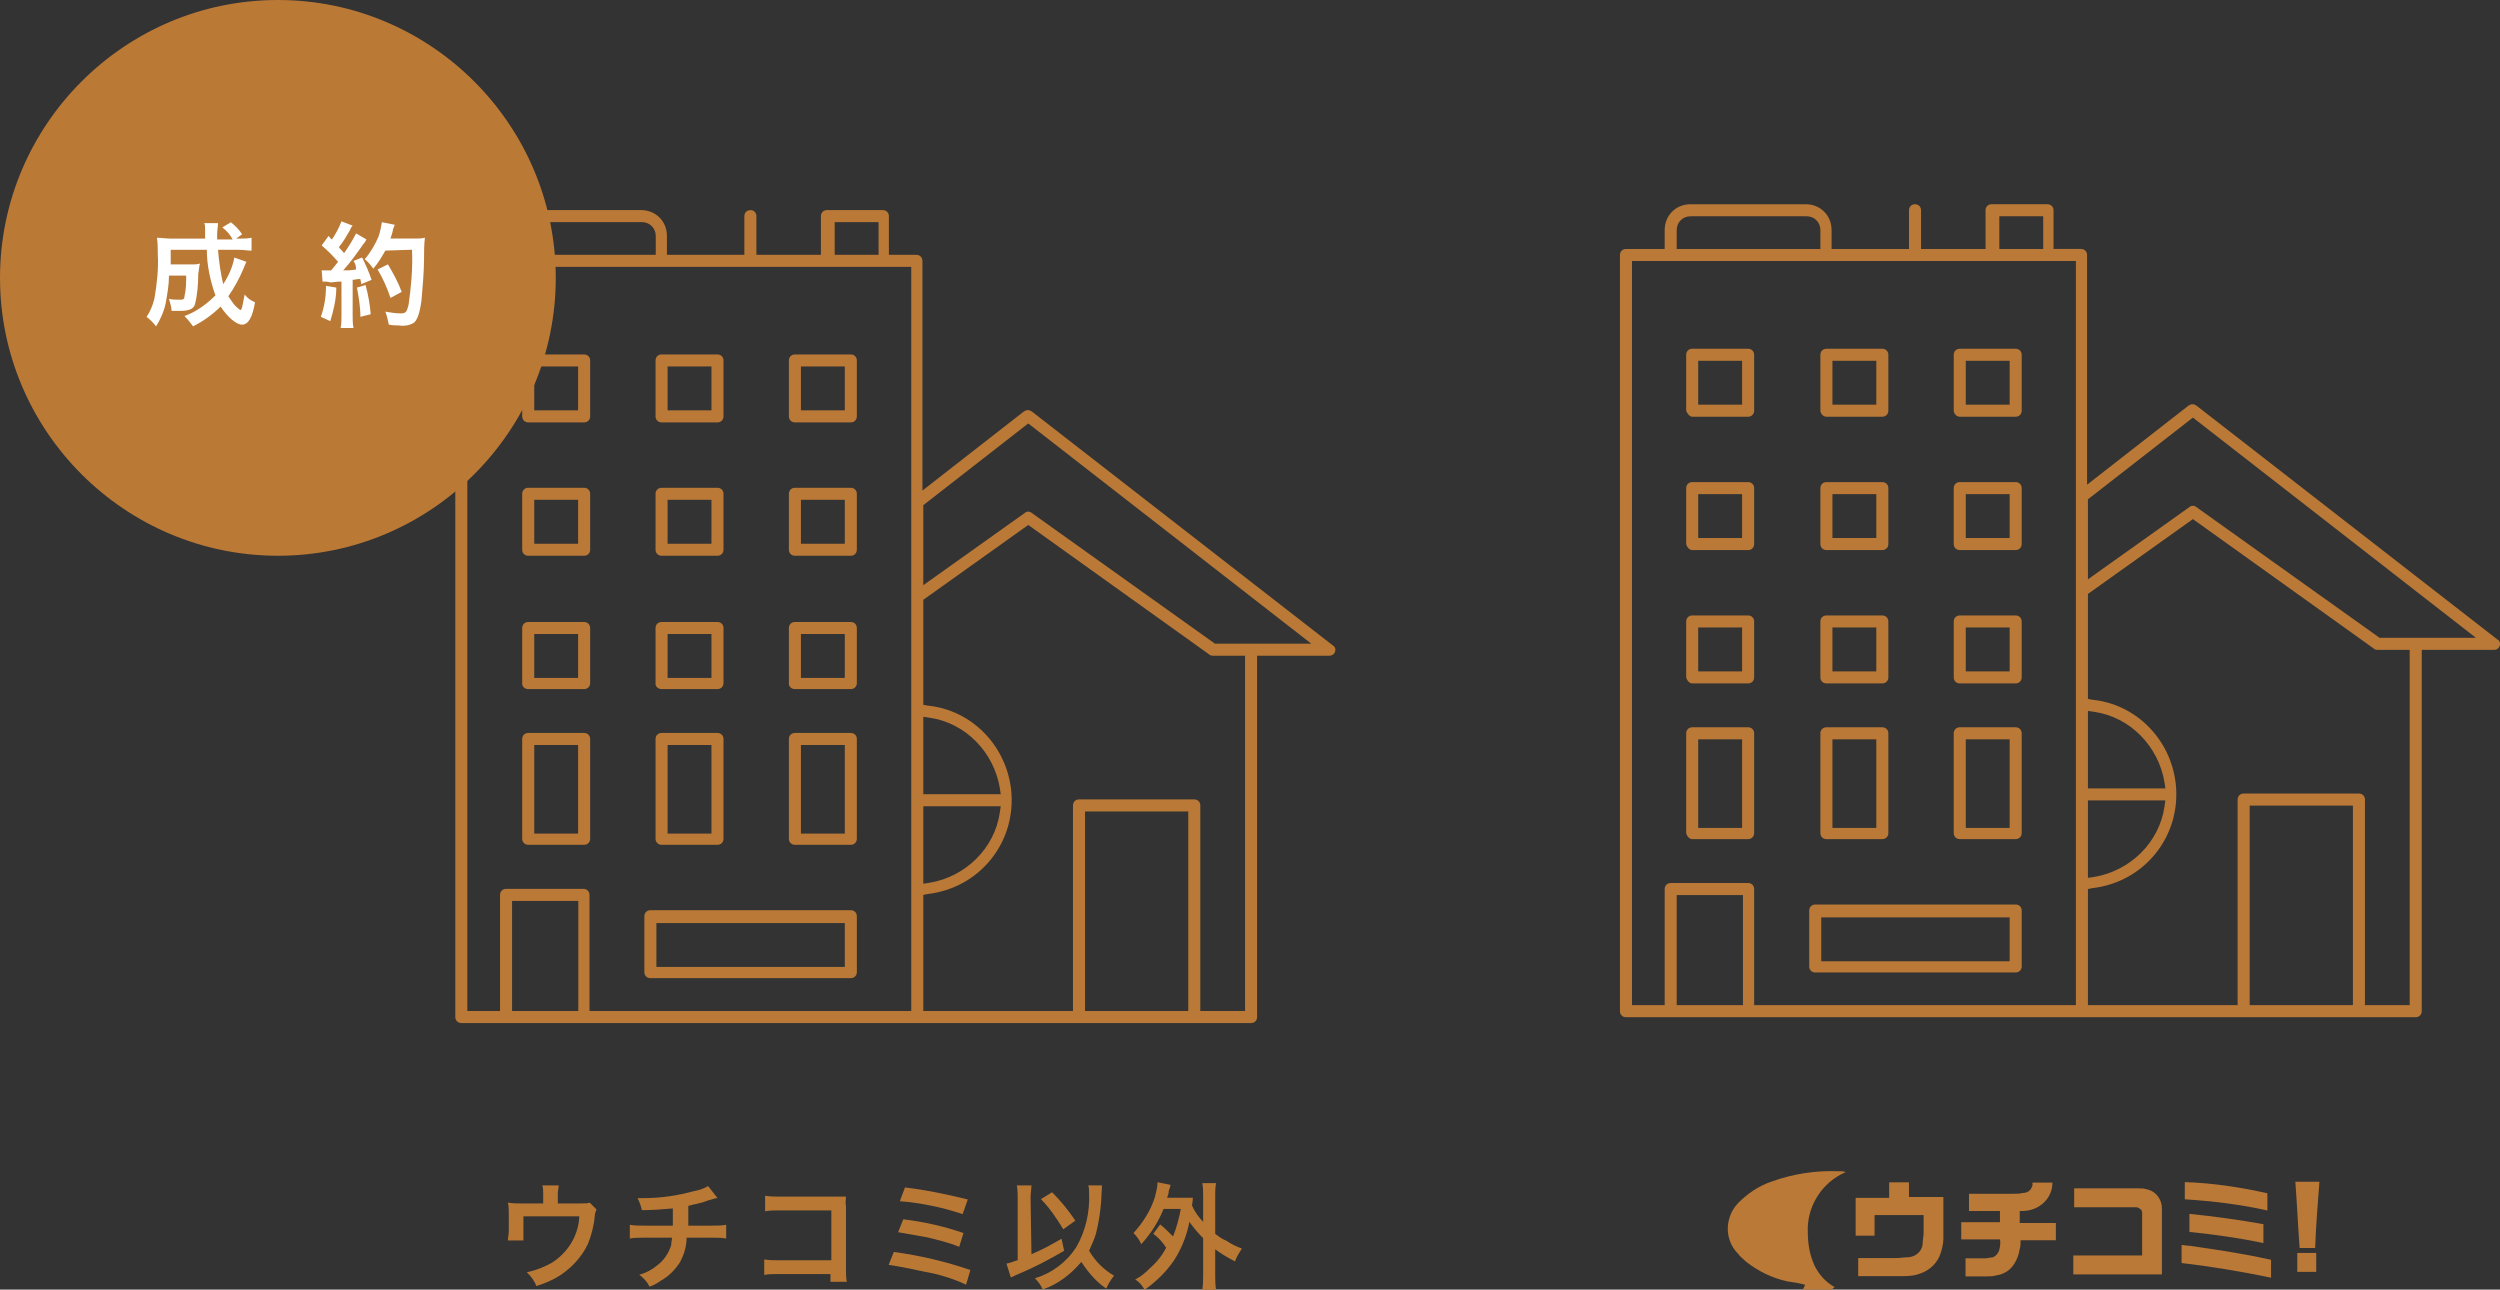 <?xml version="1.0" encoding="utf-8"?>
<!-- Generator: Adobe Illustrator 25.0.1, SVG Export Plug-In . SVG Version: 6.00 Build 0)  -->
<svg version="1.1" id="レイヤー_1" xmlns="http://www.w3.org/2000/svg" xmlns:xlink="http://www.w3.org/1999/xlink" x="0px"
	 y="0px" width="290.6px" height="149.9px" viewBox="0 0 290.6 149.9" style="enable-background:new 0 0 290.6 149.9;"
	 xml:space="preserve">
<rect x="0" y="0" width="290.6" height="149.9" fill="#333333" stroke="none"/>
<style type="text/css">
	.st0{fill:#BA7936;}
	.st1{fill:#B97935;}
	.st2{fill:#BB7936;}
	.st3{fill:#FFFFFF;}
	.st4{fill:none;}
</style>
<g transform="translate(-723.706 -8795)">
	<g transform="translate(912.008 8818.74)">
		<path class="st0" d="M88.3,50.4L67,35.2c-0.2-0.2-0.6-0.2-0.8,0l-11.8,8.4v-9.3l12.2-9.5l32.9,25.6H88.3z M63.4,69.3L63.3,70
			c-0.6,4.2-4,7.5-8.2,8.2l-0.7,0.1v-9H63.4z M54.4,67.9v-9l0.7,0.1c4.2,0.6,7.5,4,8.2,8.2l0.1,0.7H54.4z M86.6,93.1V69.2
			c0-0.4-0.3-0.7-0.7-0.7H72.5c-0.4,0-0.7,0.3-0.7,0.7v23.9H54.4V79.6l0.5-0.1c6.1-0.7,10.4-6.1,9.7-12.2c-0.6-5.1-4.6-9.2-9.7-9.7
			l-0.5-0.1V45.3l12.2-8.7l21.1,15.1c0.1,0.1,0.3,0.1,0.4,0.1h3.7v41.3L86.6,93.1z M85.2,93.1h-12V69.9h12L85.2,93.1z M53,45
			c0,0.1,0,0.1,0,0.2l0,0.2v47.7H15.6V79.6c0-0.4-0.3-0.7-0.7-0.7c0,0,0,0,0,0H5.9c-0.4,0-0.7,0.3-0.7,0.7c0,0,0,0,0,0v13.5H1.4V6.6
			H53l0,27.4c0,0,0,0.1,0,0.1L53,45z M14.2,93.1H6.6V80.3h7.7V93.1z M8.2,1.4h13.5c0.9,0,1.6,0.7,1.6,1.6v2.2H6.6V3
			C6.6,2.1,7.3,1.4,8.2,1.4 M44.1,1.4h5.1v3.8h-5.1L44.1,1.4z M67,23.4c-0.3-0.2-0.6-0.2-0.9,0l-11.8,9.2V5.9c0-0.4-0.3-0.7-0.7-0.7
			h-3.2V0.7c0-0.4-0.3-0.7-0.7-0.7c0,0,0,0,0,0h-6.5c-0.4,0-0.7,0.3-0.7,0.7v4.5H35V0.7C35,0.3,34.7,0,34.3,0
			c-0.4,0-0.7,0.3-0.7,0.7v4.5h-9V3c0-1.7-1.3-3-3-3H8.2c-1.7,0-3,1.3-3,3v2.2H0.7C0.3,5.2,0,5.5,0,5.9v0v87.9
			c0,0.4,0.3,0.7,0.7,0.7h0h91.8c0.4,0,0.7-0.3,0.7-0.7v-42h8.4c0.4,0,0.7-0.3,0.7-0.7c0-0.2-0.1-0.4-0.3-0.5L67,23.4z"/>
		<path class="st0" d="M9.1,18.2h5.1v5.1H9.1V18.2z M8.4,24.7h6.5c0.4,0,0.7-0.3,0.7-0.7v-6.5c0-0.4-0.3-0.7-0.7-0.7H8.4
			c-0.4,0-0.7,0.3-0.7,0.7V24C7.8,24.3,8.1,24.7,8.4,24.7"/>
		<path class="st0" d="M24.7,18.2h5.1v5.1h-5.1V18.2z M24,24.7h6.5c0.4,0,0.7-0.3,0.7-0.7v-6.5c0-0.4-0.3-0.7-0.7-0.7H24
			c-0.4,0-0.7,0.3-0.7,0.7V24C23.3,24.3,23.6,24.7,24,24.7"/>
		<path class="st0" d="M40.2,18.2h5.1v5.1h-5.1V18.2z M39.5,24.7H46c0.4,0,0.7-0.3,0.7-0.7v-6.5c0-0.4-0.3-0.7-0.7-0.7h-6.5
			c-0.4,0-0.7,0.3-0.7,0.7V24C38.8,24.3,39.1,24.7,39.5,24.7"/>
		<path class="st0" d="M9.1,33.7h5.1v5.1H9.1V33.7z M8.4,40.2h6.5c0.4,0,0.7-0.3,0.7-0.7c0,0,0,0,0,0V33c0-0.4-0.3-0.7-0.7-0.7
			c0,0,0,0,0,0H8.4c-0.4,0-0.7,0.3-0.7,0.7v0v6.5C7.8,39.9,8.1,40.2,8.4,40.2L8.4,40.2"/>
		<path class="st0" d="M24.7,33.7h5.1v5.1h-5.1V33.7z M24,40.2h6.5c0.4,0,0.7-0.3,0.7-0.7c0,0,0,0,0,0V33c0-0.4-0.3-0.7-0.7-0.7h0
			H24c-0.4,0-0.7,0.3-0.7,0.7c0,0,0,0,0,0v6.5C23.3,39.9,23.6,40.2,24,40.2L24,40.2"/>
		<path class="st0" d="M40.2,33.7h5.1v5.1h-5.1V33.7z M39.5,40.2H46c0.4,0,0.7-0.3,0.7-0.7c0,0,0,0,0,0V33c0-0.4-0.3-0.7-0.7-0.7h0
			h-6.5c-0.4,0-0.7,0.3-0.7,0.7c0,0,0,0,0,0v6.5C38.8,39.9,39.1,40.2,39.5,40.2L39.5,40.2"/>
		<path class="st0" d="M9.1,49.2h5.1v5.1H9.1V49.2z M8.4,55.7h6.5c0.4,0,0.7-0.3,0.7-0.7v-6.5c0-0.4-0.3-0.7-0.7-0.7H8.4
			c-0.4,0-0.7,0.3-0.7,0.7V55C7.8,55.4,8.1,55.7,8.4,55.7"/>
		<path class="st0" d="M24.7,49.2h5.1v5.1h-5.1V49.2z M24,55.7h6.5c0.4,0,0.7-0.3,0.7-0.7v-6.5c0-0.4-0.3-0.7-0.7-0.7H24
			c-0.4,0-0.7,0.3-0.7,0.7V55C23.3,55.4,23.6,55.7,24,55.7C24,55.7,24,55.7,24,55.7"/>
		<path class="st0" d="M40.2,49.2h5.1v5.1h-5.1V49.2z M39.5,55.7H46c0.4,0,0.7-0.3,0.7-0.7v-6.5c0-0.4-0.3-0.7-0.7-0.7h-6.5
			c-0.4,0-0.7,0.3-0.7,0.7V55C38.8,55.4,39.1,55.7,39.5,55.7C39.5,55.7,39.5,55.7,39.5,55.7"/>
		<path class="st0" d="M9.1,62.2h5.1v10.3H9.1V62.2z M8.4,73.8h6.5c0.4,0,0.7-0.3,0.7-0.7c0,0,0,0,0,0V61.5c0-0.4-0.3-0.7-0.7-0.7
			H8.4c-0.4,0-0.7,0.3-0.7,0.7v11.6C7.8,73.5,8.1,73.8,8.4,73.8"/>
		<path class="st0" d="M24.7,62.2h5.1v10.3h-5.1V62.2z M24,73.8h6.5c0.4,0,0.7-0.3,0.7-0.7V61.5c0-0.4-0.3-0.7-0.7-0.7H24
			c-0.4,0-0.7,0.3-0.7,0.7v11.6C23.3,73.5,23.6,73.8,24,73.8"/>
		<path class="st0" d="M40.2,62.2h5.1v10.3h-5.1V62.2z M39.5,73.8H46c0.4,0,0.7-0.3,0.7-0.7V61.5c0-0.4-0.3-0.7-0.7-0.7h-6.5
			c-0.4,0-0.7,0.3-0.7,0.7v11.6C38.8,73.5,39.1,73.8,39.5,73.8"/>
		<path class="st0" d="M23.4,82.9h21.9v5.1H23.4V82.9z M22.7,89.3h23.3c0.4,0,0.7-0.3,0.7-0.7v-6.5c0-0.4-0.3-0.7-0.7-0.7H22.7
			c-0.4,0-0.7,0.3-0.7,0.7c0,0,0,0,0,0v6.5C22,89,22.3,89.3,22.7,89.3"/>
	</g>
	<g transform="translate(924.543 8931.143)">
		<g transform="translate(0)">
			<path class="st0" d="M9,13.2c-0.7-0.2-1.4-0.3-2.1-0.4c-1.8-0.4-3.4-1.2-4.8-2.3c-0.3-0.3-0.7-0.6-0.9-0.9
				c-1.6-1.6-1.6-4.2,0-5.9c1.1-1.1,2.4-2,3.9-2.5c2.5-0.9,5.1-1.3,7.8-1.2c0.3,0,0.6,0,0.8,0.1c-0.2,0.1-0.4,0.2-0.6,0.3
				C10.7,1.7,9.2,4.3,9.3,7c0,1.4,0.2,2.7,0.8,4c0.5,1,1.2,1.8,2.2,2.4c0,0,0.1,0,0.1,0.1c-1.7,1.4-3.9,2.1-6.1,2l0.4-0.3
				c0.5-0.3,0.9-0.5,1.4-0.8C8.5,14.1,8.8,13.7,9,13.2"/>
		</g>
		<g transform="translate(27.138 1.322)">
			<path class="st0" d="M0.5,10.9c0,0,0-0.1,0-0.1v-2h0.2c0.7,0,1.4,0,2.1,0c0.3,0,0.5-0.1,0.8-0.1C4,8.6,4.3,8.2,4.4,7.9
				C4.5,7.5,4.6,7,4.5,6.6H0v-2h4.5V3.3H0.9v-2h0.2c1.6,0,3.3,0,4.9,0c0.4,0,0.8,0,1.2-0.1c0.6,0,1-0.4,1.1-1C8.2,0,8.3,0,8.4,0
				c0.7,0,1.4,0,2,0h0.2c0,1.9-1.6,3.3-3.5,3.3c0,0,0,0,0,0c-0.1,0-0.2,0-0.3,0v1.4H11v2H6.9c0,0.4,0,0.7-0.1,1
				C6.7,8.4,6.4,9.2,5.9,9.8c-0.5,0.6-1.2,0.9-1.9,1c-0.3,0.1-0.7,0.1-1,0.1C2.2,10.9,1.4,10.9,0.5,10.9C0.6,10.9,0.5,10.9,0.5,10.9
				"/>
		</g>
		<g transform="translate(14.862 1.294)">
			<path class="st0" d="M7.9,3.8H2.2v2.4H0V1.8h3.9V0h2.3v1.7h4c0,0,0,0.1,0,0.1c0,1.6,0,3.1,0,4.7c0,0.7-0.2,1.5-0.5,2.2
				c-0.5,1-1.4,1.7-2.5,2c-0.6,0.2-1.3,0.2-2,0.2c-1.6,0-3.2,0-4.9,0V8.8h0.2c1.4,0,2.8,0,4.2,0c0.5,0,1-0.1,1.5-0.1
				C7.1,8.6,7.8,7.9,7.8,7c0-0.4,0.1-0.7,0.1-1.1c0-0.6,0-1.3,0-1.9V3.8z"/>
		</g>
		<g transform="translate(40.163 1.991)">
			<path class="st0" d="M0.1,2.2V0h7.4c0.4,0,0.7,0,1,0.1c1.1,0.2,1.8,1.2,1.8,2.2c0,2.5,0,5,0,7.5V10H0V7.8h8c0-0.1,0-0.1,0-0.2
				V3.3C8,3.1,8,3,8,2.8c0-0.3-0.3-0.5-0.6-0.6c-0.1,0-0.2,0-0.3,0H0.1z"/>
		</g>
		<g transform="translate(52.751 8.575)">
			<path class="st0" d="M10.4,3.8C7,3.1,3.5,2.5,0,2.1V0c0.3,0,0.6,0.1,1,0.1c1.3,0.2,2.7,0.4,4,0.6c1.8,0.3,3.5,0.6,5.3,1
				c0.1,0,0.1,0,0.1,0.1C10.4,2.5,10.4,3.1,10.4,3.8"/>
		</g>
		<g transform="translate(53.124 1.265)">
			<path class="st0" d="M0,2V0c3.2,0.1,6.5,0.6,9.6,1.3v2C6.5,2.6,3.2,2.2,0,2"/>
		</g>
		<g transform="translate(53.664 4.956)">
			<path class="st0" d="M8.6,1.2v2.2C5.8,2.8,2.9,2.4,0,2.1V0C2.9,0.3,5.8,0.7,8.6,1.2"/>
		</g>
		<g transform="translate(65.973 1.224)">
			<path class="st0" d="M0,0h2.8C2.6,2.6,2.4,5.1,2.3,7.7H0.5C0.3,5.1,0.2,2.6,0,0"/>
		</g>
		<path class="st0" d="M66.2,9.5h2.2v2.2h-2.2V9.5z"/>
	</g>
	<g transform="translate(782.747 8932.426)">
		<g transform="translate(0 0.362)">
			<path class="st1" d="M10.3,2.8c-0.1,0.2-0.2,0.5-0.2,0.7C10,4.7,9.7,5.8,9.3,6.8C8.6,8.3,7.4,9.6,6,10.5
				c-0.8,0.5-1.7,0.9-2.7,1.2c-0.2-0.6-0.6-1.1-1.1-1.6c1-0.2,2-0.6,2.9-1.1C7,7.8,8.2,5.8,8.3,3.6H1.8v1.7c0,0.4,0,0.8,0,1.1H0
				C0,6,0.1,5.7,0.1,5.3V3.3c0-0.4,0-0.9-0.1-1.3c0.5,0.1,1,0.1,1.5,0.1h2.6V1c0-0.3,0-0.7-0.1-1h1.9c0,0.3-0.1,0.6-0.1,1v1.1h2.4
				c1,0,1,0,1.3-0.1L10.3,2.8z"/>
		</g>
		<g transform="translate(14.17 0.442)">
			<path class="st1" d="M10.2,1.4C10,1.4,10,1.4,9,1.7C8.3,2,7.5,2.1,6.8,2.3c0,1.8,0,1.8,0,2.3h2.8c0.5,0,1.1,0,1.6-0.1v1.6
				C10.7,6,10.2,6,9.6,6h-3C6.6,7,6.3,8,5.8,8.9c-0.6,0.9-1.3,1.6-2.2,2.1c-0.4,0.3-0.8,0.5-1.3,0.7c-0.3-0.6-0.7-1-1.2-1.4
				c0.8-0.2,1.5-0.6,2.1-1.1C4,8.6,4.5,7.8,4.8,6.9C4.8,6.6,4.9,6.3,4.9,6H1.6C1.1,6,0.5,6,0,6.1V4.5c0.5,0.1,1.1,0.1,1.6,0.1h3.4
				c0-0.6,0-1.1,0-2C3.9,2.7,2.6,2.8,1.4,2.8c-0.1-0.5-0.3-1-0.5-1.4c0.4,0,0.6,0,0.8,0c1.9,0,3.9-0.3,5.7-0.8C8,0.5,8.6,0.3,9.1,0
				L10.2,1.4z"/>
		</g>
		<g transform="translate(29.695 1.569)">
			<path class="st1" d="M1.7,9.1c-0.6,0-1.1,0-1.6,0.1V7.4c0.6,0.1,1.1,0.1,1.7,0.1h6.1V1.7H1.9c-0.6,0-1.1,0-1.7,0.1V0
				c0.6,0.1,1.2,0.1,1.7,0.1h6.5c0.7,0,0.7,0,1.2,0c0,0.4-0.1,0.7,0,1.1v7.4c0,0.5,0,0.9,0.1,1.4H7.8V9.1H1.7z"/>
		</g>
		<g transform="translate(44.255 0.604)">
			<path class="st1" d="M1.9,0c2.5,0.3,4.9,0.8,7.3,1.4L8.6,3.1C6.2,2.3,3.8,1.8,1.3,1.6L1.9,0z M1.7,3.7c2.4,0.3,4.7,0.8,7,1.6
				L8.2,6.9C7,6.4,5.7,6.1,4.5,5.8C3.4,5.6,2.2,5.4,1.1,5.2L1.7,3.7z M0.6,7.5c3,0.4,6,1.1,8.9,2.1L9,11.3c-1.5-0.7-3.1-1.2-4.8-1.5
				C2.8,9.5,1.4,9.2,0,9L0.6,7.5z"/>
		</g>
		<g transform="translate(57.955 0.362)">
			<path class="st1" d="M5.3,0.8c1,1,1.9,2.1,2.7,3.3l-1.4,1C5.8,3.8,5,2.6,4,1.6L5.3,0.8z M11.1,0c0,0.1,0,0.1-0.1,1.9
				c-0.1,1.3-0.3,2.5-0.6,3.7c-0.2,0.7-0.5,1.3-0.8,2c0.7,1.2,1.7,2.2,2.9,2.9c-0.4,0.5-0.7,1-0.9,1.5c-1.2-0.8-2.1-1.9-2.9-3.1
				c-1.2,1.4-2.7,2.6-4.5,3.2c-0.2-0.5-0.5-0.9-0.9-1.3c2-0.6,3.7-1.9,4.8-3.6c1.1-1.9,1.6-4.1,1.5-6.3c0-0.3,0-0.6-0.1-0.9L11.1,0z
				 M1.3,1.6c0-0.5,0-1.1-0.1-1.6h1.7c0,0.4-0.1,0.9-0.1,1.3v0.3l0.1,6.4c1.2-0.5,2.3-1.1,3.5-1.8l0.3,1.4c-1.7,1-3.4,1.9-5.3,2.7
				c-0.5,0.2-0.6,0.3-0.9,0.4L0,9.1C0.5,9,0.9,8.8,1.3,8.7L1.3,1.6z"/>
		</g>
		<g transform="translate(72.714)">
			<path class="st1" d="M3.1,4.9c0.5,0.4,1,0.9,1.5,1.4c0.4-1,0.7-2.1,0.9-3.2h-2C2.9,4.6,2,6,0.9,7.2C0.7,6.7,0.4,6.3,0,5.9
				c1.1-1.2,2-2.6,2.5-4.2C2.6,1.2,2.8,0.6,2.8,0l1.5,0.3C4.3,0.5,4.2,0.7,4.1,1C4.1,1.4,4,1.5,3.9,1.8h1.9c0.5,0,0.8,0,1.1,0
				C6.9,2,6.9,2.1,6.8,2.7c0.3,0.7,0.8,1.4,1.3,1.9v-3c0-0.5,0-1-0.1-1.5h1.6c-0.1,0.5-0.1,1-0.1,1.5V6c0.4,0.3,0.8,0.6,1.3,0.8
				c0.6,0.4,1.2,0.7,1.8,0.9c-0.3,0.5-0.6,0.9-0.8,1.5c-0.8-0.4-1.6-0.9-2.3-1.4v2.9c0,0.6,0,1.2,0.1,1.8H8c0.1-0.6,0.1-1.2,0.1-1.8
				V6.5C7.5,5.9,7,5.3,6.5,4.6C6.2,6.2,5.6,7.7,4.7,9.1c-0.9,1.3-2,2.4-3.4,3.4c-0.3-0.5-0.6-0.9-1.1-1.2c0.6-0.3,1.1-0.7,1.6-1.2
				c0.8-0.7,1.5-1.5,2-2.5C3.4,7,2.9,6.4,2.3,6L3.1,4.9z"/>
		</g>
	</g>
	<g transform="translate(723.706 8795)">
		<g transform="translate(52.924 24.421)">
			<path class="st0" d="M88.3,50.4L67,35.2c-0.2-0.2-0.6-0.2-0.8,0l-11.8,8.4v-9.3l12.2-9.5l32.9,25.6H88.3z M63.4,69.3L63.3,70
				c-0.6,4.2-4,7.5-8.2,8.2l-0.7,0.1v-9H63.4z M54.4,67.9v-9l0.7,0.1c4.2,0.6,7.5,4,8.2,8.2l0.1,0.7H54.4z M86.6,93.1V69.2
				c0-0.4-0.3-0.7-0.7-0.7H72.5c-0.4,0-0.7,0.3-0.7,0.7v23.9H54.4V79.6l0.5-0.1c6.1-0.7,10.4-6.1,9.7-12.2c-0.6-5.1-4.6-9.2-9.7-9.7
				l-0.5-0.1V45.3l12.2-8.7l21.1,15.1c0.1,0.1,0.3,0.1,0.4,0.1h3.7v41.3L86.6,93.1z M85.2,93.1h-12V69.9h12L85.2,93.1z M53,45
				c0,0.1,0,0.1,0,0.2l0,0.2v47.7H15.6V79.6c0-0.4-0.3-0.7-0.7-0.7c0,0,0,0,0,0H5.9c-0.4,0-0.7,0.3-0.7,0.7c0,0,0,0,0,0v13.5H1.4
				V6.6H53L53,34c0,0,0,0.1,0,0.1L53,45z M14.2,93.1H6.6V80.3h7.7V93.1z M8.2,1.4h13.5c0.9,0,1.6,0.7,1.6,1.6v2.2H6.6V3
				C6.6,2.1,7.3,1.4,8.2,1.4 M44.1,1.4h5.1v3.8h-5.1L44.1,1.4z M67,23.4c-0.3-0.2-0.6-0.2-0.9,0l-11.8,9.2V5.9
				c0-0.4-0.3-0.7-0.7-0.7h-3.2V0.7c0-0.4-0.3-0.7-0.7-0.7c0,0,0,0,0,0h-6.5c-0.4,0-0.7,0.3-0.7,0.7v4.5H35V0.7
				C35,0.3,34.7,0,34.3,0c-0.4,0-0.7,0.3-0.7,0.7v4.5h-9V3c0-1.7-1.3-3-3-3H8.2c-1.7,0-3,1.3-3,3v2.2H0.7C0.3,5.2,0,5.5,0,5.9
				c0,0,0,0,0,0v87.9c0,0.4,0.3,0.7,0.7,0.7c0,0,0,0,0,0h91.8c0.4,0,0.7-0.3,0.7-0.7v-42h8.4c0.4,0,0.7-0.3,0.7-0.7
				c0-0.2-0.1-0.4-0.3-0.5L67,23.4z"/>
		</g>
		<path class="st0" d="M62.1,42.6h5.1v5.1h-5.1V42.6z M61.4,49.1h6.5c0.4,0,0.7-0.3,0.7-0.7c0,0,0,0,0,0v-6.5c0-0.4-0.3-0.7-0.7-0.7
			h-6.5c-0.4,0-0.7,0.3-0.7,0.7v6.5C60.7,48.8,61,49.1,61.4,49.1L61.4,49.1"/>
		<path class="st0" d="M77.6,42.6h5.1v5.1h-5.1V42.6z M76.9,49.1h6.5c0.4,0,0.7-0.3,0.7-0.7l0,0v-6.5c0-0.4-0.3-0.7-0.7-0.7h-6.5
			c-0.4,0-0.7,0.3-0.7,0.7v6.5C76.2,48.8,76.5,49.1,76.9,49.1L76.9,49.1"/>
		<path class="st0" d="M93.1,42.6h5.1v5.1h-5.1V42.6z M92.4,49.1h6.5c0.4,0,0.7-0.3,0.7-0.7l0,0v-6.5c0-0.4-0.3-0.7-0.7-0.7h-6.5
			c-0.4,0-0.7,0.3-0.7,0.7v6.5C91.7,48.8,92,49.1,92.4,49.1L92.4,49.1"/>
		<path class="st0" d="M62.1,58.1h5.1v5.1h-5.1V58.1z M61.4,64.6h6.5c0.4,0,0.7-0.3,0.7-0.7c0,0,0,0,0,0v-6.5c0-0.4-0.3-0.7-0.7-0.7
			l0,0h-6.5c-0.4,0-0.7,0.3-0.7,0.7v6.5C60.7,64.3,61,64.6,61.4,64.6"/>
		<path class="st0" d="M77.6,58.1h5.1v5.1h-5.1V58.1z M76.9,64.6h6.5c0.4,0,0.7-0.3,0.7-0.7v-6.5c0-0.4-0.3-0.7-0.7-0.7h-6.5
			c-0.4,0-0.7,0.3-0.7,0.7v6.5C76.2,64.3,76.5,64.6,76.9,64.6"/>
		<path class="st0" d="M93.1,58.1h5.1v5.1h-5.1V58.1z M92.4,64.6h6.5c0.4,0,0.7-0.3,0.7-0.7v-6.5c0-0.4-0.3-0.7-0.7-0.7h-6.5
			c-0.4,0-0.7,0.3-0.7,0.7v6.5C91.7,64.3,92,64.6,92.4,64.6"/>
		<path class="st0" d="M62.1,73.7h5.1v5.1h-5.1V73.7z M61.4,80.1h6.5c0.4,0,0.7-0.3,0.7-0.7c0,0,0,0,0,0V73c0-0.4-0.3-0.7-0.7-0.7
			h-6.5c-0.4,0-0.7,0.3-0.7,0.7v6.5C60.7,79.8,61,80.1,61.4,80.1L61.4,80.1"/>
		<path class="st0" d="M77.6,73.7h5.1v5.1h-5.1V73.7z M76.9,80.1h6.5c0.4,0,0.7-0.3,0.7-0.7l0,0V73c0-0.4-0.3-0.7-0.7-0.7h-6.5
			c-0.4,0-0.7,0.3-0.7,0.7v6.5C76.2,79.8,76.5,80.1,76.9,80.1C76.9,80.1,76.9,80.1,76.9,80.1"/>
		<path class="st0" d="M93.1,73.7h5.1v5.1h-5.1V73.7z M92.4,80.1h6.5c0.4,0,0.7-0.3,0.7-0.7l0,0V73c0-0.4-0.3-0.7-0.7-0.7h-6.5
			c-0.4,0-0.7,0.3-0.7,0.7v6.5C91.7,79.8,92,80.1,92.4,80.1C92.4,80.1,92.4,80.1,92.4,80.1"/>
		<path class="st0" d="M62.1,86.6h5.1v10.3h-5.1V86.6z M61.4,98.2h6.5c0.4,0,0.7-0.3,0.7-0.7V85.9c0-0.4-0.3-0.7-0.7-0.7l0,0h-6.5
			c-0.4,0-0.7,0.3-0.7,0.7v11.6C60.7,97.9,61,98.2,61.4,98.2"/>
		<path class="st0" d="M77.6,86.6h5.1v10.3h-5.1V86.6z M76.9,98.2h6.5c0.4,0,0.7-0.3,0.7-0.7V85.9c0-0.4-0.3-0.7-0.7-0.7h-6.5
			c-0.4,0-0.7,0.3-0.7,0.7v11.6C76.2,97.9,76.5,98.2,76.9,98.2"/>
		<path class="st0" d="M93.1,86.6h5.1v10.3h-5.1V86.6z M92.4,98.2h6.5c0.4,0,0.7-0.3,0.7-0.7V85.9c0-0.4-0.3-0.7-0.7-0.7h-6.5
			c-0.4,0-0.7,0.3-0.7,0.7v11.6C91.7,97.9,92,98.2,92.4,98.2"/>
		<path class="st0" d="M76.3,107.3h21.9v5.1H76.3V107.3z M75.6,113.7h23.3c0.4,0,0.7-0.3,0.7-0.7v-6.5c0-0.4-0.3-0.7-0.7-0.7l0,0
			H75.6c-0.4,0-0.7,0.3-0.7,0.7v6.5C74.9,113.4,75.2,113.7,75.6,113.7"/>
		<g transform="translate(0.002 0)">
			<path class="st2" d="M64.6,32.3c0,17.8-14.5,32.3-32.3,32.3c0,0,0,0,0,0C14.5,64.6,0,50.1,0,32.3c0,0,0,0,0,0
				C0,14.5,14.5,0,32.3,0c0,0,0,0,0,0C50.1,0,64.6,14.5,64.6,32.3C64.6,32.3,64.6,32.3,64.6,32.3"/>
		</g>
		<g transform="translate(17.042 25.836)">
			<path class="st3" d="M11.6,4.6c-0.1,0.2-0.1,0.2-0.3,0.7c-0.5,1.2-1.1,2.3-1.8,3.3C9.8,9,10,9.4,10.3,9.7
				c0.2,0.2,0.4,0.4,0.6,0.5c0.1,0,0.1-0.1,0.2-0.3c0.1-0.5,0.2-1,0.3-1.5c0.3,0.4,0.7,0.7,1.2,0.9c-0.3,1.8-0.8,2.6-1.5,2.6
				c-0.7,0-1.7-0.9-2.5-2.1c-0.9,0.9-2,1.7-3.2,2.3c-0.3-0.4-0.6-0.8-1-1.2c1.4-0.5,2.6-1.4,3.6-2.4c-0.6-1.7-1-3.5-1-5.3H2.8
				c0,1.3,0,1.3,0,1.7h2.5c0.3,0,0.6,0,0.9-0.1C6.1,5.1,6.1,5.5,6,6c0,1.2-0.1,2.5-0.4,3.6c-0.2,0.5-0.7,0.7-1.7,0.7
				c-0.4,0-0.6,0-1,0c0-0.5-0.2-1-0.3-1.4C3,9,3.4,9,3.8,9C4.2,9,4.4,9,4.4,8.6C4.6,7.8,4.6,7,4.6,6.2h-2c0,1.1-0.2,2.2-0.4,3.3
				c-0.2,0.9-0.6,1.8-1.1,2.6C0.8,11.7,0.4,11.3,0,11c0.4-0.6,0.7-1.3,0.9-2.1c0.3-1.7,0.5-3.5,0.4-5.2c0-0.6,0-1.3-0.1-1.9
				c0.5,0,1,0.1,1.7,0.1h3.9c0-0.1,0-0.4,0-1c0-0.3,0-0.6-0.1-0.8h1.6c0,0.4-0.1,0.8-0.1,1.3v0.6H10C9.7,1.4,9.3,1,8.8,0.6l1-0.6
				c0.5,0.4,1,0.9,1.3,1.4l-0.7,0.5h0.4c0.5,0,0.9,0,1.4-0.1v1.5c-0.4,0-0.9-0.1-1.6-0.1H8.3c0.1,1.3,0.3,2.7,0.6,4
				c0.6-0.9,1.1-2,1.3-3.1L11.6,4.6z"/>
		</g>
		<g transform="translate(37.292 25.729)">
			<path class="st3" d="M8.1,8.9C7.7,7.7,7.2,6.6,6.6,5.6l1.2-0.6C8.4,6,9,7.1,9.4,8.2L8.1,8.9z M7.5,3.4C7.1,4.1,6.7,4.8,6.1,5.5
				C5.8,5.1,5.5,4.7,5.1,4.4c0.7-0.8,1.2-1.7,1.6-2.6C6.9,1.2,7,0.7,7.1,0.1l1.5,0.3C8.5,0.6,8.5,0.7,8.4,0.9C8.3,1.5,8.2,1.6,8.1,2
				H11c0.4,0,0.7,0,1.1-0.1C12,2.7,12,3.5,12,4.3c0,1.5-0.2,3.8-0.3,4.9c-0.2,1.5-0.5,2.3-0.9,2.6c-0.5,0.3-1.1,0.4-1.7,0.3
				c-0.3,0-0.8,0-1.2-0.1c-0.1-0.5-0.2-1-0.4-1.5c0.6,0.1,1.2,0.2,1.8,0.2c0.6,0,0.7-0.2,0.9-1c0.3-2.1,0.5-4.2,0.4-6.4L7.5,3.4z
				 M5.2,7.4c0.3,1.1,0.5,2.2,0.6,3.4l-1.2,0.3C4.6,9.9,4.4,8.8,4.2,7.7L5.2,7.4z M0.1,5.7c0.2,0,0.4,0,0.6,0c0.1,0,0.2,0,0.5,0
				c0.5-0.6,0.5-0.6,0.8-1C1.4,4,0.8,3.4,0.1,2.8l0.8-1.1C1.1,1.9,1.1,2,1.3,2.1C1.7,1.5,2.1,0.8,2.4,0l1.3,0.5
				C3.6,0.6,3.5,0.7,3.4,1C3,1.7,2.6,2.4,2.1,3c0.2,0.3,0.4,0.4,0.6,0.7c0.5-0.7,1-1.5,1.4-2.3l1.2,0.7C5.2,2.3,5.1,2.5,4.9,2.7
				c-0.7,1-1.4,2-2.3,3c0.8,0,0.8,0,1.5-0.1C4.1,5.2,4,4.9,3.8,4.6l1-0.4c0.4,0.8,0.8,1.7,1.1,2.6L4.7,7.3C4.7,7,4.6,6.9,4.6,6.7
				c-0.4,0-0.7,0.1-0.9,0.1v4.2c0,0.5,0,0.9,0.1,1.4H2.3c0.1-0.5,0.1-0.9,0.1-1.4v-4c-0.6,0-1,0.1-1.3,0.1C0.8,7,0.5,7,0.2,7
				L0.1,5.7z M1.8,7.7c0,1.3-0.3,2.6-0.7,3.9L0,11.1c0.4-1.1,0.6-2.3,0.6-3.6L1.8,7.7z"/>
		</g>
		<path class="st4" d="M0,0h254.5v236H0V0z"/>
	</g>
</g>
</svg>
